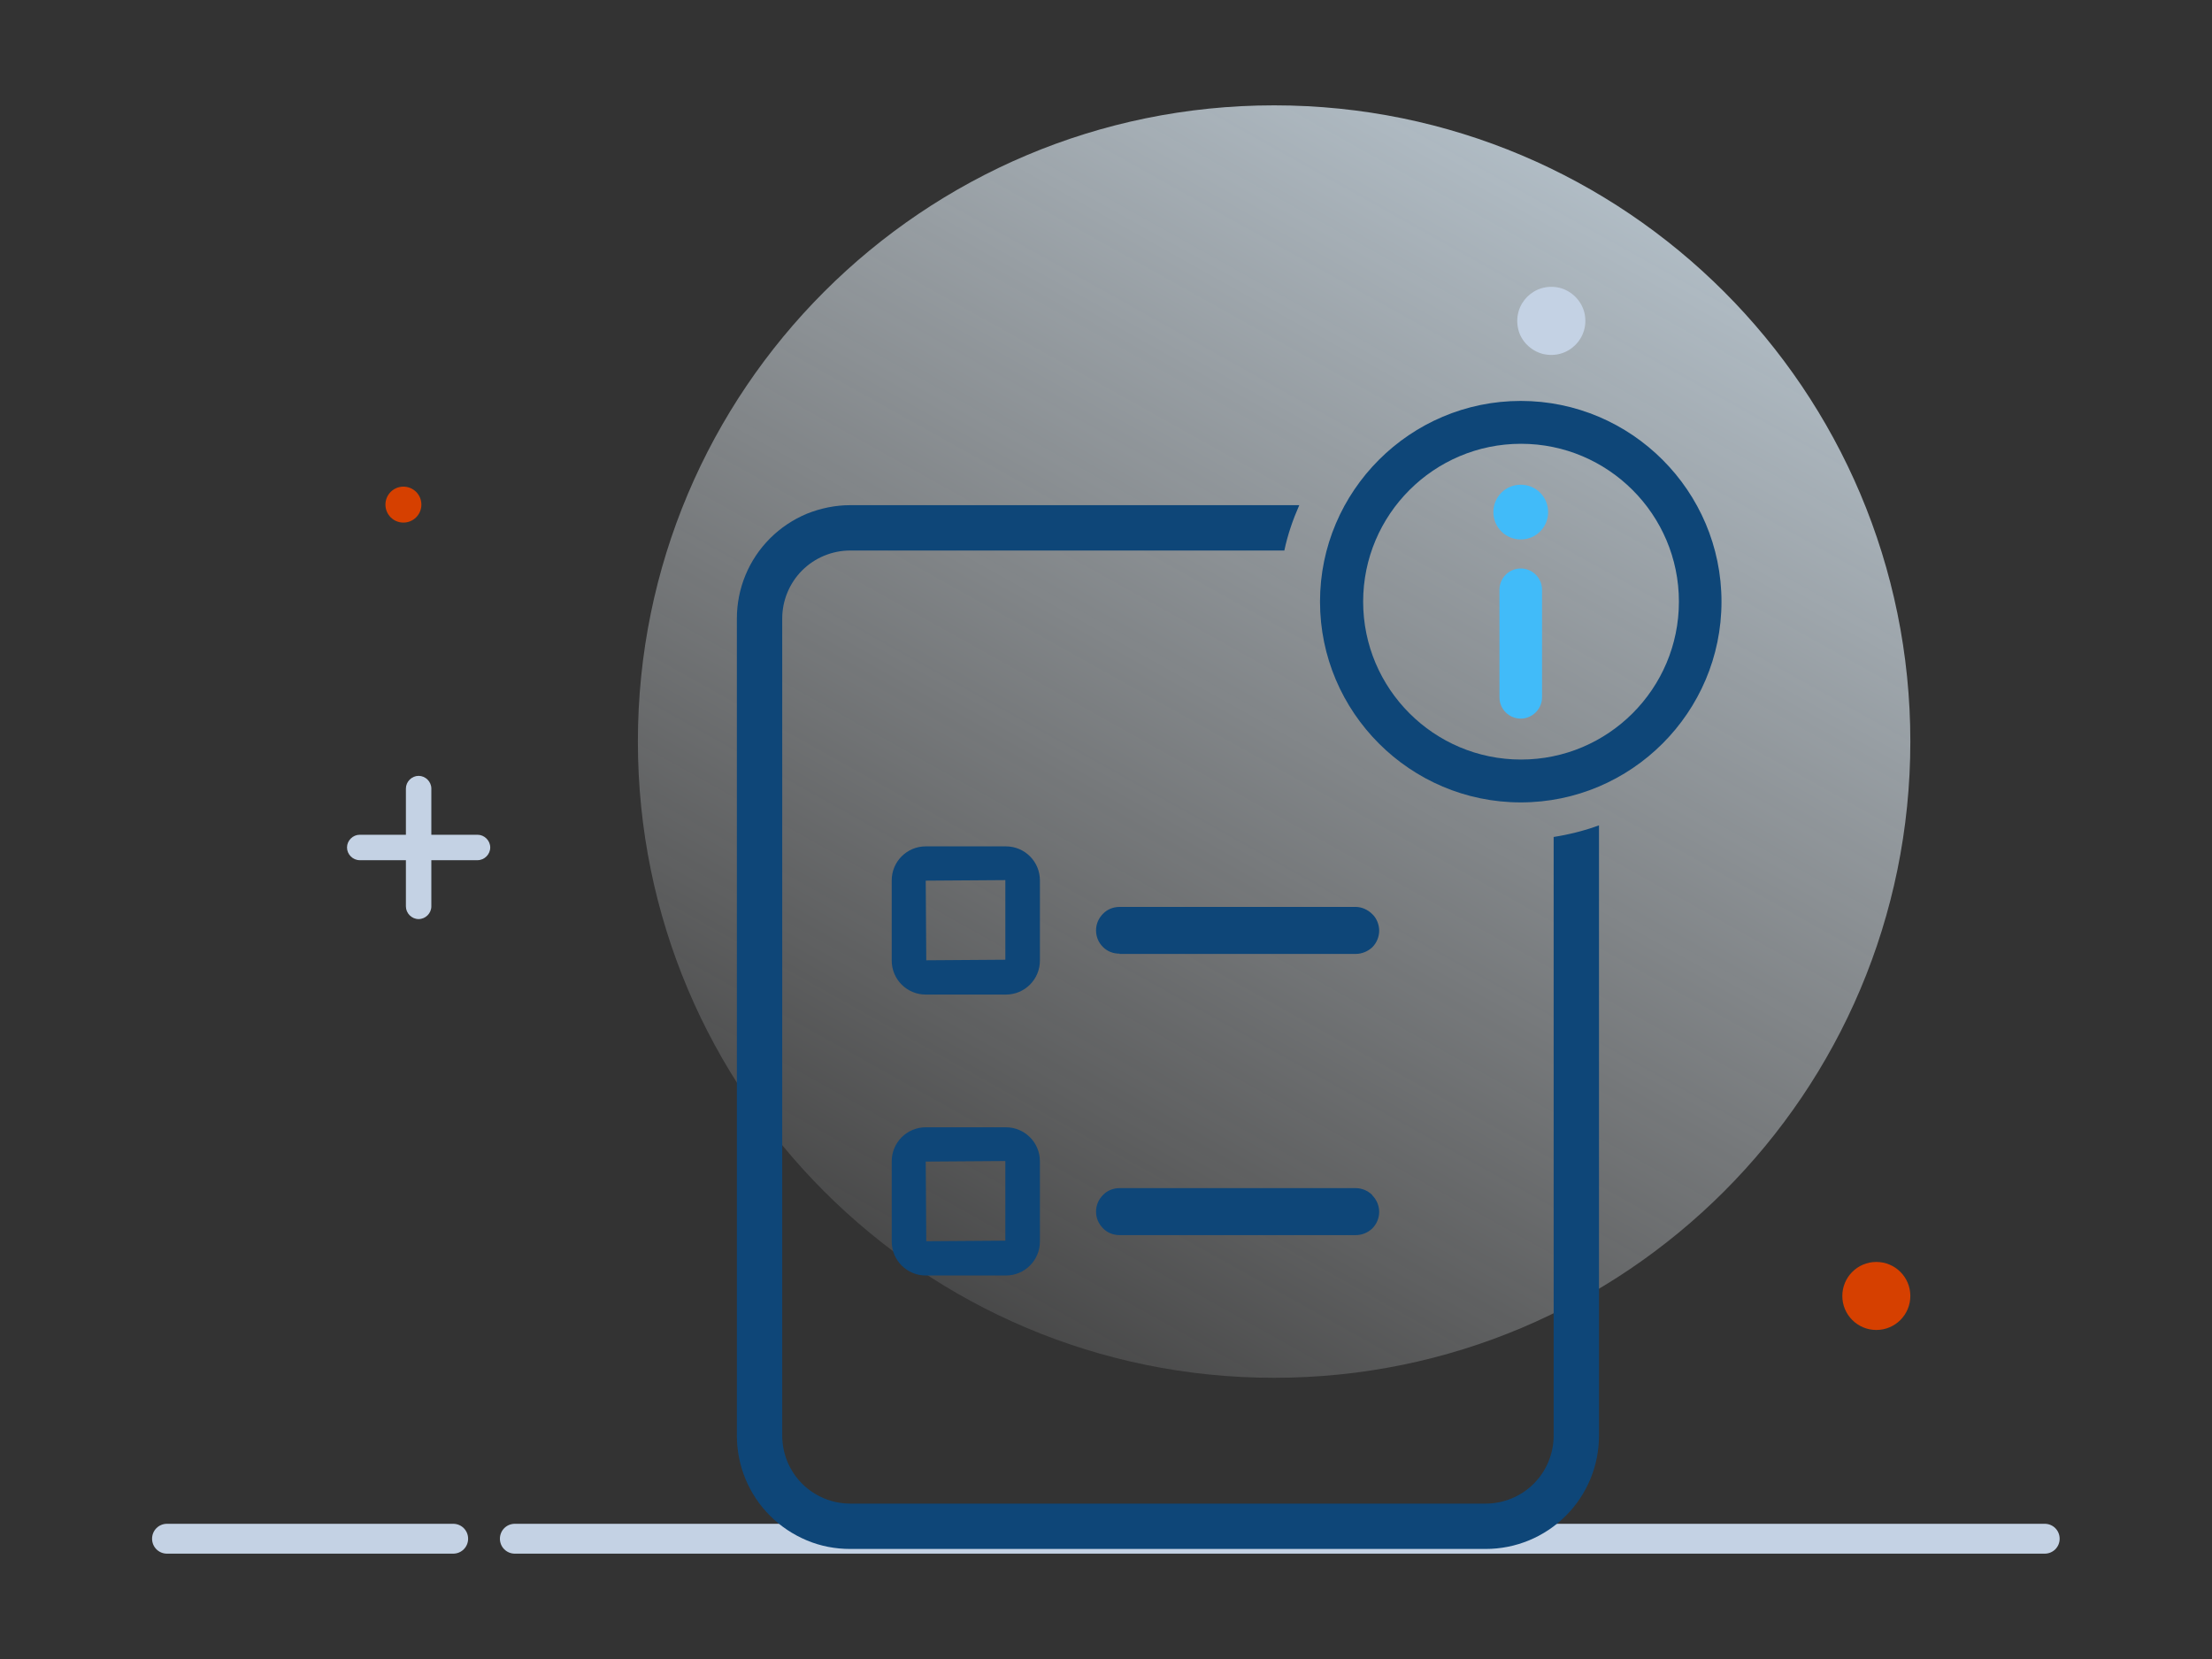 <?xml version="1.0" encoding="UTF-8"?>
<svg id="Layer_1" data-name="Layer 1" xmlns="http://www.w3.org/2000/svg" xmlns:xlink="http://www.w3.org/1999/xlink" viewBox="0 0 80 60">
  <rect x="0" y="0" width="80" height="60" fill="#333333" stroke="none"/>
  <defs>
    <style>
      .cls-1 {
        fill: #c4d2e4;
      }

      .cls-2 {
        fill: #41bbf9;
      }

      .cls-3 {
        fill: #0e4678;
      }

      .cls-4 {
        fill: #d64000;
      }

      .cls-5 {
        fill: url(#linear-gradient);
      }
    </style>
    <linearGradient id="linear-gradient" x1="68.03" y1="-8009.91" x2="16.9" y2="-8101.44" gradientTransform="translate(0 -8022.38) scale(1 -1)" gradientUnits="userSpaceOnUse">
      <stop offset="0" stop-color="#d7eeff"/>
      <stop offset=".73" stop-color="#fff" stop-opacity="0"/>
    </linearGradient>
  </defs>
  <g>
    <path class="cls-5" d="M46.08,49.83c12.71,0,23.01-10.3,23.01-23.01S58.79,3.81,46.08,3.81s-23.01,10.3-23.01,23.01,10.3,23.01,23.01,23.01Z"/>
    <path class="cls-1" d="M16.39,55.11H6.04c-.3,0-.54.24-.54.54s.24.54.54.54h10.35c.3,0,.54-.24.54-.54s-.24-.54-.54-.54Z"/>
    <path class="cls-1" d="M73.96,55.11H18.62c-.3,0-.54.24-.54.54s.24.54.54.54h55.33c.3,0,.54-.24.54-.54s-.24-.54-.54-.54Z"/>
    <path class="cls-4" d="M69.09,46.87c0,.68-.55,1.23-1.23,1.23s-1.23-.55-1.23-1.23.55-1.23,1.23-1.23,1.23.55,1.23,1.23Z"/>
    <path class="cls-1" d="M57.3,11.3c.22.92-.59,1.72-1.5,1.5-.43-.11-.79-.46-.89-.89-.22-.92.59-1.72,1.5-1.5.43.11.78.46.89.89Z"/>
    <path class="cls-4" d="M15.24,18.25c0,.36-.29.65-.65.65s-.65-.29-.65-.65.29-.65.65-.65.65.29.65.65Z"/>
    <path class="cls-1" d="M17.27,30.19h-1.67v-1.67c0-.25-.21-.46-.46-.46s-.46.21-.46.46v1.67h-1.67c-.25,0-.46.21-.46.46s.21.46.46.46h1.67v1.67c0,.25.21.46.46.46s.46-.21.46-.46v-1.67h1.67c.25,0,.46-.21.46-.46s-.21-.46-.46-.46Z"/>
  </g>
  <g>
    <path class="cls-3" d="M40.49,34.5h8.54c.22,0,.44-.09.6-.24.16-.16.25-.38.25-.6s-.09-.45-.25-.6c-.16-.16-.38-.26-.6-.26h-8.54c-.23,0-.45.09-.6.25-.16.16-.25.37-.25.6s.09.44.25.6c.16.16.37.24.6.24Z"/>
    <path class="cls-3" d="M36.38,30.61h-2.9c-.68,0-1.23.55-1.23,1.23v2.9c0,.68.55,1.23,1.23,1.23h2.9c.68,0,1.23-.55,1.23-1.23v-2.9c0-.68-.55-1.23-1.23-1.23ZM36.35,34.71l-2.85.02-.02-2.88,2.88-.02v2.88Z"/>
    <path class="cls-3" d="M49.63,43.22c-.16-.16-.38-.25-.6-.25h-8.54c-.23,0-.45.09-.6.25-.16.16-.25.37-.25.6s.09.44.25.6c.15.16.37.25.6.25h8.54c.23,0,.44-.09.6-.24.16-.16.25-.38.25-.6s-.09-.44-.25-.6h0Z"/>
    <path class="cls-3" d="M36.38,40.77h-2.9c-.68,0-1.23.55-1.23,1.23v2.9c0,.68.55,1.23,1.23,1.23h2.9c.68,0,1.23-.55,1.23-1.23v-2.9c0-.68-.55-1.23-1.23-1.23ZM36.35,44.87l-2.85.02-.02-2.88,2.88-.02v2.88Z"/>
  </g>
  <path class="cls-3" d="M57.83,45.01s0-.01,0-.02v-.08h0s0,0,0,0v-15.06c-.52.19-1.07.33-1.64.42v14.7s0,.03,0,.05c0,.02,0,.04,0,.07v6.83c0,.65-.26,1.28-.72,1.74-.46.46-1.09.72-1.74.72h-22.98c-.65,0-1.28-.26-1.74-.72-.46-.46-.72-1.09-.72-1.74v-29.55c0-.65.26-1.28.72-1.74s1.09-.72,1.74-.72h15.7c.12-.57.31-1.12.54-1.64h-16.24c-.54,0-1.07.11-1.57.31-.5.21-.95.51-1.33.89-.77.77-1.2,1.81-1.2,2.9v29.55c0,1.09.43,2.13,1.2,2.9.38.38.83.68,1.33.89.5.21,1.03.31,1.57.31h22.98c1.09,0,2.13-.43,2.9-1.2.77-.77,1.2-1.81,1.2-2.9v-6.85s0-.03,0-.05c0,0,0-.01,0-.02Z"/>
  <g>
    <path class="cls-3" d="M55,14.5c-4,0-7.26,3.26-7.26,7.26s3.26,7.26,7.26,7.26,7.26-3.26,7.26-7.26-3.26-7.26-7.26-7.26ZM60.72,21.76c0,3.15-2.56,5.71-5.71,5.71s-5.71-2.56-5.71-5.71,2.56-5.71,5.71-5.71,5.71,2.56,5.71,5.71Z"/>
    <g>
      <path class="cls-2" d="M55,20.56c-.43,0-.77.35-.77.77v3.89c0,.43.35.77.77.77s.77-.35.77-.77v-3.89c0-.43-.35-.77-.77-.77Z"/>
      <path class="cls-2" d="M55,19.51c.55,0,.99-.44.99-.99s-.44-.99-.99-.99-.99.44-.99.99.44.99.99.99Z"/>
    </g>
  </g>
</svg>